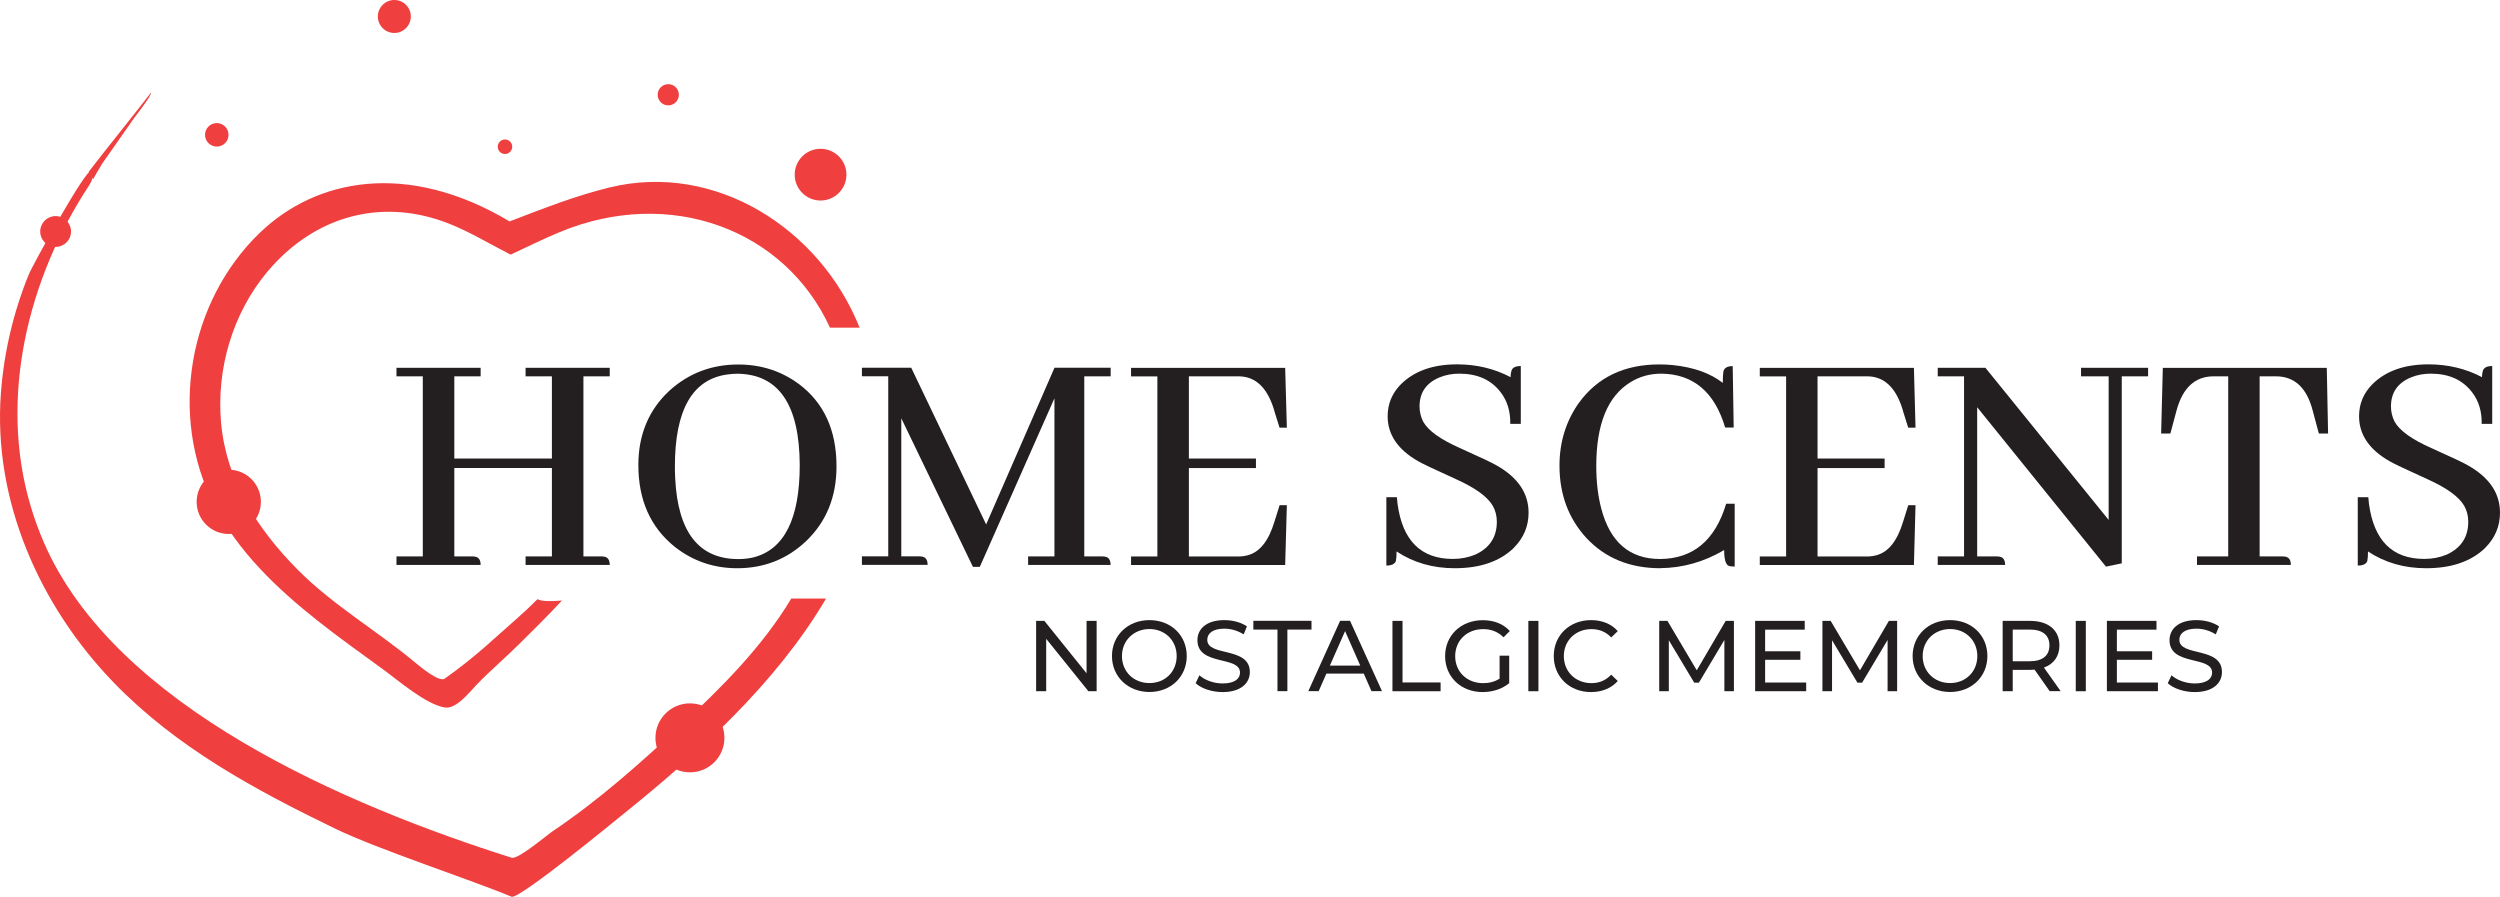<?xml version="1.0" encoding="UTF-8"?> <svg xmlns="http://www.w3.org/2000/svg" id="Layer_1" viewBox="0 0 327.64 117.53"><defs><style> .cls-1 { fill: #231f20; } .cls-2 { fill: #ef3f3f; } </style></defs><circle class="cls-2" cx="90.42" cy="96.7" r="4.52"></circle><circle class="cls-2" cx="29.98" cy="65.77" r="4.21"></circle><g><path class="cls-2" d="M112.66,42.95c-5.18-12.99-18.92-21.77-32.78-18.38-4.41,1.08-8.51,2.68-13.09,4.45-13.46-8.03-25.41-5.58-32.75,1.5-9.37,9.03-11.93,23.98-6.02,35.57,3.15,6.18,8.26,11.03,13.63,15.28,2.78,2.2,5.66,4.25,8.52,6.33,2.05,1.49,5.61,4.6,8.11,5.02,1.51.25,3.19-1.95,4.21-3.01,1.76-1.83,3.71-3.47,5.51-5.26,1.9-1.89,3.83-3.78,5.65-5.75-.81.07-1.63.12-2.44.04-.29-.03-.54-.1-.77-.21-.95.95-1.93,1.87-2.94,2.75-2.44,2.1-4.93,4.62-9.22,7.66-.71.5-3.12-1.48-3.87-2.11-4.96-4.14-10.79-7.53-15.35-12.12-5.3-5.32-9.42-11.71-10.09-19.34-.62-7.04,1.52-14.32,6.07-19.76.23-.27.47-.54.71-.81,6.12-6.7,14.64-8.82,23.07-5.5,2.77,1.09,5.35,2.67,8.1,4.07,2.04-.94,4.2-2.03,6.43-2.95,14.47-6.01,29.53-.36,35.42,12.52h3.89Z"></path><path class="cls-2" d="M103.71,78.43c-3.81,6.35-9.12,11.64-14.51,16.66-5.35,4.99-10.71,9.77-16.79,13.86-.78.52-4.51,3.72-5.36,3.46-21.45-6.8-51.98-19.7-61.32-41.36-.67-1.56-1.25-3.15-1.73-4.78-4.17-14.08-.39-29.71,7.68-41.98.37-.56.73-1.37.24-1.84-.56-.54-7.62,12.24-8.11,13.43C1.77,40.85.52,46.14.12,51.5c-1.06,14.08,5.06,27.88,14.74,37.91,8.23,8.53,18.56,14.1,29.09,19.2,5.52,2.68,18,6.77,23.09,8.91.98.41,13.98-10.3,14.71-10.88,9.82-7.9,20.06-17.21,26.51-28.2h-4.57Z"></path><path class="cls-2" d="M12.23,23.47c-.19-.21-.42-.74-.61-.95,2.33-3.03,5.83-7.35,8.16-10.37.2.24-2.1,3.17-2.23,3.36-1.37,1.96-2.75,3.92-4.12,5.88-.11.16-1.24,2.04-1.19,2.09Z"></path></g><circle class="cls-2" cx="7.29" cy="30.34" r="2.02"></circle><circle class="cls-2" cx="107.54" cy="22.89" r="3.39"></circle><circle class="cls-2" cx="87.58" cy="12.42" r="1.39"></circle><circle class="cls-2" cx="51.68" cy="2.16" r="2.16"></circle><circle class="cls-2" cx="28.41" cy="17.67" r="1.54"></circle><circle class="cls-2" cx="66.18" cy="19.23" r=".95"></circle><g><path class="cls-1" d="M51.96,74.04v-1.12h3.45v-23.6h-3.45v-1.12h11.03v1.12h-3.45v10.77h12.79v-10.77h-3.45v-1.12h11.03v1.12h-3.45v23.6h2.33c.14,0,.29.01.43.04.46.09.69.45.69,1.08h-11.03v-1.12h3.45v-11.59h-12.79v11.59h2.33c.14,0,.29.01.43.04.46.09.69.45.69,1.08h-11.03Z"></path><path class="cls-1" d="M104.68,50.31c3.3,2.47,4.95,6.07,4.95,10.81,0,4.02-1.35,7.31-4.05,9.86-2.5,2.33-5.48,3.49-8.96,3.49-3.07,0-5.8-.93-8.18-2.8-3.19-2.56-4.78-6.13-4.78-10.72,0-3.96,1.35-7.21,4.05-9.73,2.53-2.3,5.54-3.45,9.04-3.45,2.99,0,5.63.85,7.92,2.54ZM98.74,73.05c4.05-1.03,6.07-5.07,6.07-12.1-.03-7.92-2.76-11.92-8.18-11.97-.4,0-.82.03-1.25.09-4.62.6-6.93,4.62-6.93,12.06,0,.52.01,1.03.04,1.55.34,7.06,3.1,10.59,8.27,10.59.69,0,1.35-.07,1.98-.22Z"></path><path class="cls-1" d="M145.55,49.32h-3.45v23.6h2.33c.14,0,.29.01.43.04.46.09.69.45.69,1.08h-10.81v-1.12h3.45v-20.72l-9.78,22.09h-.9l-9.39-19.47v18.09h2.33c.14,0,.29.01.43.04.46.09.69.45.69,1.08h-8.61v-1.12h3.45v-23.6h-3.45v-1.12h6.46l9.82,20.54,8.96-20.54h7.36v1.12Z"></path><path class="cls-1" d="M167.69,56.04l-.69-2.2c0-.06-.02-.11-.04-.17-.89-2.9-2.44-4.35-4.65-4.35h-6.5v10.77h8.79v1.25h-8.79v11.59h6.5c.43,0,.85-.06,1.25-.17,1.55-.43,2.7-1.88,3.45-4.35l.69-2.2h.95l-.22,7.84h-20.2v-1.12h3.45v-23.6h-3.45v-1.12h20.2l.22,7.84h-.95Z"></path><path class="cls-1" d="M198.4,71.8c-1.84,1.78-4.42,2.67-7.75,2.67-2.87,0-5.41-.73-7.62-2.2,0,.57-.03.99-.09,1.25-.14.4-.56.6-1.25.6v-8.96h1.38c.03.29.06.59.09.9.66,4.8,3.07,7.19,7.24,7.19,1.06,0,2.04-.19,2.93-.56,1.89-.86,2.84-2.3,2.84-4.31,0-.75-.17-1.44-.52-2.07-.69-1.21-2.31-2.38-4.87-3.53-2.79-1.26-4.42-2.04-4.91-2.33-2.67-1.52-4.01-3.49-4.01-5.9,0-1.64.59-3.04,1.77-4.22,1.75-1.72,4.19-2.58,7.32-2.58,2.56,0,4.9.56,7.02,1.68,0-.29.03-.53.09-.73.09-.49.5-.73,1.25-.73v7.58h-1.38c.03-1.64-.39-3.01-1.25-4.13-1.24-1.64-3.04-2.45-5.43-2.45-.92,0-1.77.16-2.54.47-1.78.72-2.67,2-2.67,3.83,0,.69.16,1.35.47,1.98.66,1.18,2.25,2.33,4.78,3.45,2.81,1.26,4.45,2.04,4.91,2.33,2.76,1.58,4.13,3.63,4.13,6.16,0,1.78-.65,3.32-1.94,4.61Z"></path><path class="cls-1" d="M217.6,74.47c-3.99,0-7.22-1.32-9.69-3.96-2.35-2.56-3.53-5.71-3.53-9.48,0-3.1.85-5.84,2.54-8.23,2.44-3.36,5.96-5.04,10.55-5.04.6,0,1.21.03,1.81.09,2.7.29,4.87,1.06,6.5,2.33,0-.69.03-1.21.09-1.55.14-.43.54-.65,1.21-.65l.13,8.05h-1.12c-1.38-4.65-4.16-7.01-8.36-7.06-1.49,0-2.84.37-4.05,1.12-2.99,1.84-4.48,5.5-4.48,10.98,0,2.07.22,3.92.65,5.56,1.15,4.42,3.72,6.63,7.71,6.63,4.33-.03,7.22-2.44,8.66-7.24h1.12v8.23c-.34,0-.6-.03-.78-.09-.4-.17-.6-.86-.6-2.07-2.64,1.55-5.43,2.34-8.36,2.37Z"></path><path class="cls-1" d="M250.08,56.04l-.69-2.2c0-.06-.01-.11-.04-.17-.89-2.9-2.44-4.35-4.65-4.35h-6.5v10.77h8.79v1.25h-8.79v11.59h6.5c.43,0,.85-.06,1.25-.17,1.55-.43,2.7-1.88,3.45-4.35l.69-2.2h.95l-.21,7.84h-20.2v-1.12h3.45v-23.6h-3.45v-1.12h20.2l.21,7.84h-.95Z"></path><path class="cls-1" d="M272.73,48.2h8.79v1.12h-3.45v24.51l-2.07.43-16.88-20.89v19.55h2.54c.14,0,.29.01.43.04.46.09.69.45.69,1.08h-8.83v-1.12h3.45v-23.6h-3.45v-1.12h6.25l16.15,19.94v-18.82h-3.62v-1.12Z"></path><path class="cls-1" d="M287.93,74.04v-1.12h4.09v-23.6h-1.98c-2.38.03-3.98,1.51-4.78,4.44l-.82,3.06h-1.21l.22-8.61h21.49l.17,8.61h-1.21l-.82-3.06c-.77-2.93-2.35-4.41-4.74-4.44h-2.2v23.6h2.97c.14,0,.29.01.43.04.46.09.69.45.69,1.08h-12.32Z"></path><path class="cls-1" d="M325.71,71.8c-1.84,1.78-4.42,2.67-7.75,2.67-2.87,0-5.41-.73-7.62-2.2,0,.57-.03.99-.09,1.25-.14.4-.56.6-1.25.6v-8.96h1.38c.03.29.06.59.09.9.66,4.8,3.07,7.19,7.24,7.19,1.06,0,2.04-.19,2.93-.56,1.89-.86,2.84-2.3,2.84-4.31,0-.75-.17-1.44-.52-2.07-.69-1.21-2.31-2.38-4.87-3.53-2.79-1.26-4.42-2.04-4.91-2.33-2.67-1.52-4.01-3.49-4.01-5.9,0-1.64.59-3.04,1.77-4.22,1.75-1.72,4.19-2.58,7.32-2.58,2.56,0,4.9.56,7.02,1.68,0-.29.03-.53.09-.73.09-.49.5-.73,1.25-.73v7.58h-1.38c.03-1.64-.39-3.01-1.25-4.13-1.24-1.64-3.04-2.45-5.43-2.45-.92,0-1.77.16-2.54.47-1.78.72-2.67,2-2.67,3.83,0,.69.16,1.35.47,1.98.66,1.18,2.25,2.33,4.78,3.45,2.81,1.26,4.45,2.04,4.91,2.33,2.76,1.58,4.13,3.63,4.13,6.16,0,1.78-.65,3.32-1.94,4.61Z"></path></g><g><path class="cls-1" d="M143.72,81.37v9.22h-1.08l-5.53-6.87v6.87h-1.32v-9.22h1.08l5.53,6.87v-6.87h1.32Z"></path><path class="cls-1" d="M145.73,85.98c0-2.7,2.08-4.71,4.91-4.71s4.89,2,4.89,4.71-2.08,4.71-4.89,4.71-4.91-2.01-4.91-4.71ZM154.21,85.98c0-2.04-1.53-3.54-3.57-3.54s-3.6,1.5-3.6,3.54,1.53,3.54,3.6,3.54,3.57-1.5,3.57-3.54Z"></path><path class="cls-1" d="M156.7,89.53l.49-1.03c.68.62,1.86,1.07,3.04,1.07,1.59,0,2.28-.62,2.28-1.42,0-2.25-5.58-.83-5.58-4.25,0-1.42,1.11-2.63,3.53-2.63,1.08,0,2.2.29,2.96.82l-.43,1.05c-.8-.51-1.71-.75-2.53-.75-1.57,0-2.24.66-2.24,1.46,0,2.25,5.58.84,5.58,4.23,0,1.41-1.13,2.62-3.57,2.62-1.41,0-2.79-.47-3.53-1.16Z"></path><path class="cls-1" d="M167.42,82.51h-3.16v-1.15h7.62v1.15h-3.16v8.07h-1.3v-8.07Z"></path><path class="cls-1" d="M178.73,88.28h-4.9l-1.01,2.3h-1.36l4.17-9.22h1.3l4.19,9.22h-1.38l-1.01-2.3ZM178.27,87.23l-1.99-4.52-1.99,4.52h3.98Z"></path><path class="cls-1" d="M182.49,81.37h1.32v8.07h4.99v1.15h-6.31v-9.22Z"></path><path class="cls-1" d="M196.53,85.93h1.26v3.6c-.92.78-2.2,1.17-3.49,1.17-2.83,0-4.91-1.99-4.91-4.71s2.08-4.71,4.94-4.71c1.46,0,2.7.49,3.54,1.42l-.82.82c-.76-.74-1.63-1.07-2.67-1.07-2.13,0-3.67,1.49-3.67,3.54s1.54,3.54,3.66,3.54c.78,0,1.5-.17,2.16-.59v-3Z"></path><path class="cls-1" d="M200.3,81.37h1.32v9.22h-1.32v-9.22Z"></path><path class="cls-1" d="M203.63,85.98c0-2.73,2.08-4.71,4.89-4.71,1.42,0,2.66.49,3.5,1.44l-.86.83c-.71-.75-1.58-1.09-2.59-1.09-2.08,0-3.62,1.5-3.62,3.54s1.54,3.54,3.62,3.54c1.01,0,1.88-.36,2.59-1.11l.86.83c-.84.95-2.08,1.45-3.52,1.45-2.79,0-4.87-1.99-4.87-4.71Z"></path><path class="cls-1" d="M225.99,90.59v-6.72s-3.34,5.6-3.34,5.6h-.61l-3.33-5.56v6.68h-1.26v-9.22h1.08l3.84,6.48,3.79-6.48h1.08v9.22s-1.25,0-1.25,0Z"></path><path class="cls-1" d="M236.71,89.44v1.15h-6.69v-9.22h6.5v1.15h-5.19v2.83h4.62v1.12h-4.62v2.98h5.37Z"></path><path class="cls-1" d="M247.38,90.59v-6.72s-3.34,5.6-3.34,5.6h-.61l-3.33-5.56v6.68h-1.26v-9.22h1.08l3.84,6.48,3.79-6.48h1.08v9.22s-1.25,0-1.25,0Z"></path><path class="cls-1" d="M250.66,85.98c0-2.7,2.08-4.71,4.91-4.71s4.89,2,4.89,4.71-2.08,4.71-4.89,4.71-4.91-2.01-4.91-4.71ZM259.14,85.98c0-2.04-1.53-3.54-3.57-3.54s-3.59,1.5-3.59,3.54,1.53,3.54,3.59,3.54,3.57-1.5,3.57-3.54Z"></path><path class="cls-1" d="M268.63,90.59l-1.99-2.83c-.18.01-.38.03-.58.03h-2.28v2.8h-1.32v-9.22h3.59c2.4,0,3.85,1.21,3.85,3.21,0,1.42-.74,2.45-2.03,2.91l2.19,3.09h-1.43ZM268.59,84.58c0-1.32-.88-2.07-2.57-2.07h-2.24v4.15h2.24c1.69,0,2.57-.76,2.57-2.08Z"></path><path class="cls-1" d="M272.04,81.37h1.32v9.22h-1.32v-9.22Z"></path><path class="cls-1" d="M282.81,89.44v1.15h-6.69v-9.22h6.5v1.15h-5.19v2.83h4.62v1.12h-4.62v2.98h5.37Z"></path><path class="cls-1" d="M284.1,89.53l.49-1.03c.68.62,1.86,1.07,3.04,1.07,1.59,0,2.28-.62,2.28-1.42,0-2.25-5.58-.83-5.58-4.25,0-1.42,1.11-2.63,3.53-2.63,1.08,0,2.2.29,2.96.82l-.43,1.05c-.8-.51-1.71-.75-2.53-.75-1.57,0-2.24.66-2.24,1.46,0,2.25,5.58.84,5.58,4.23,0,1.41-1.13,2.62-3.57,2.62-1.41,0-2.79-.47-3.53-1.16Z"></path></g></svg> 